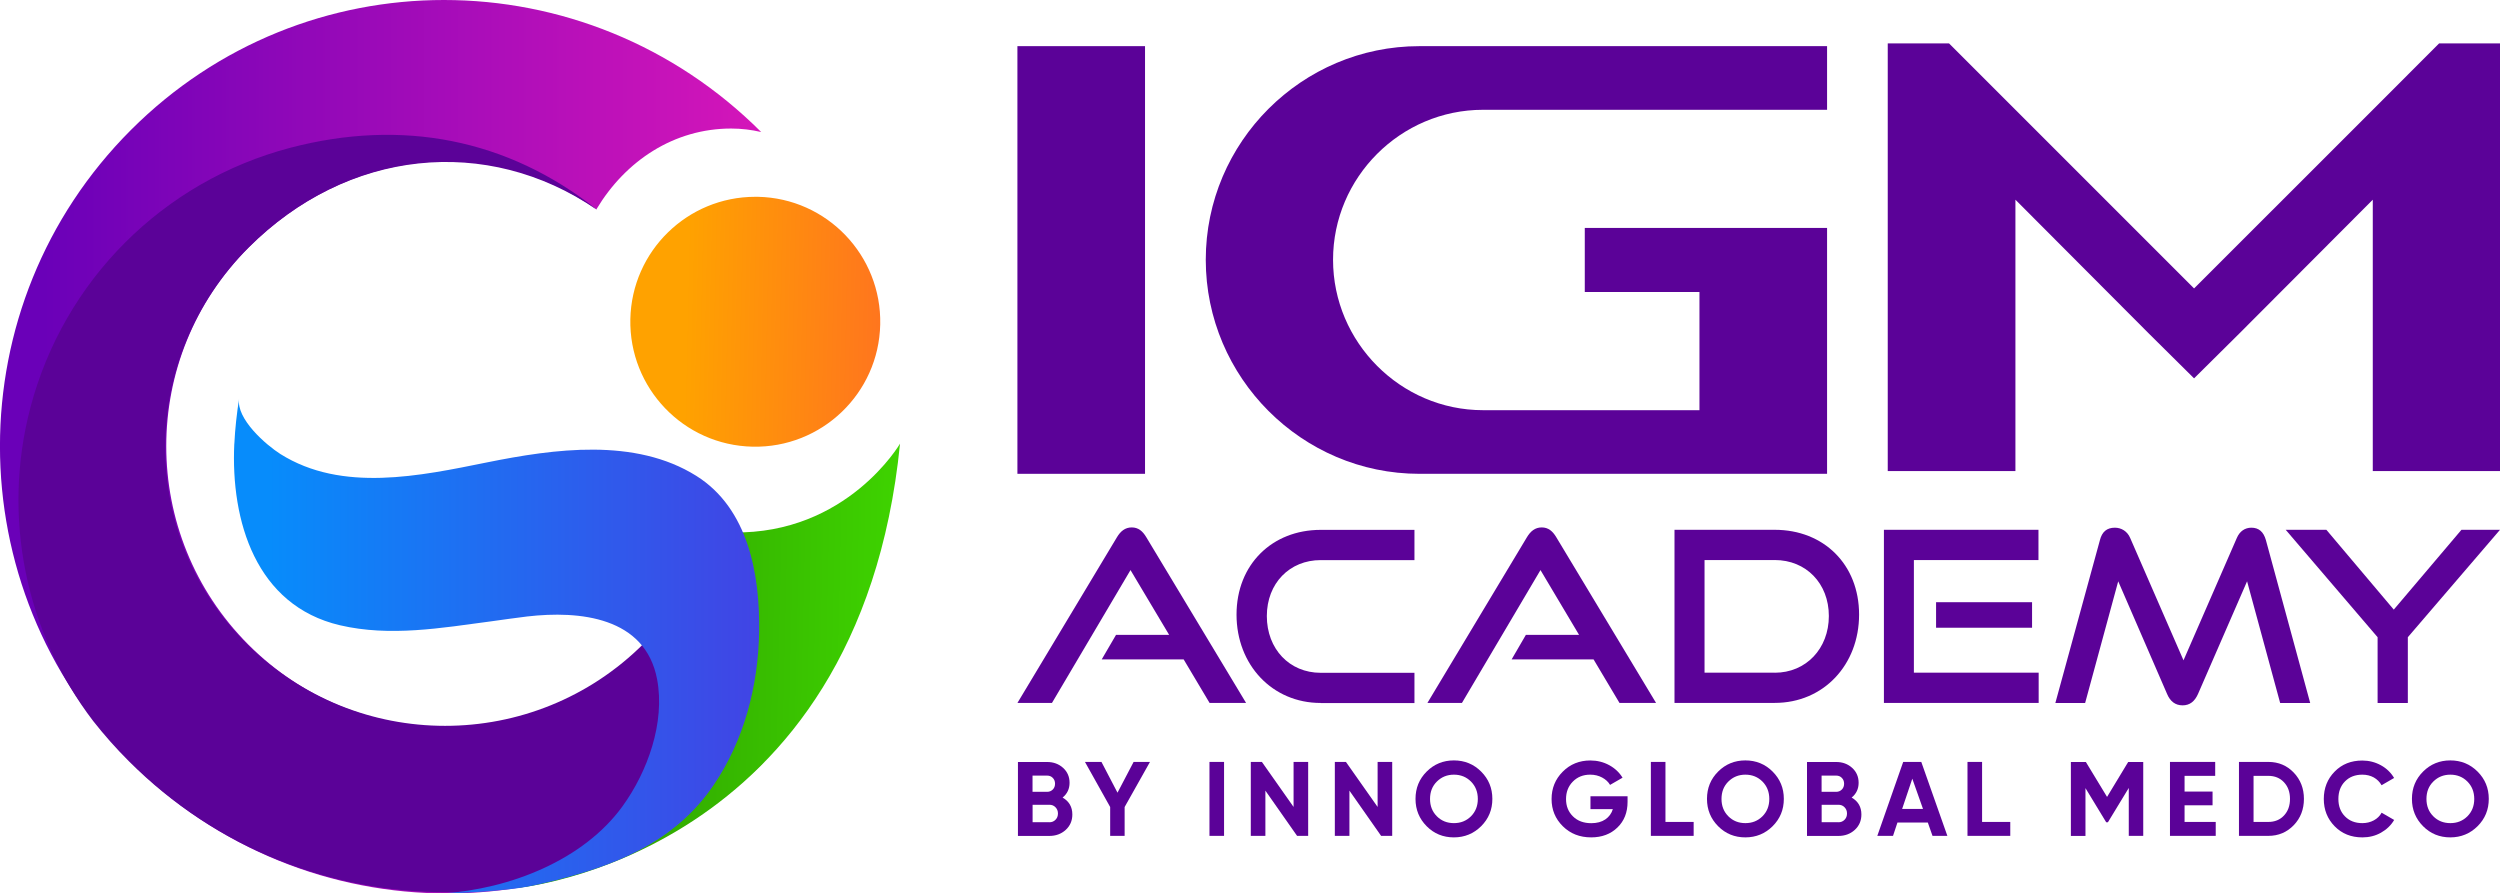 <svg viewBox="0 0 378.68 135.33" xmlns:xlink="http://www.w3.org/1999/xlink" xmlns="http://www.w3.org/2000/svg" data-name="Layer 2" id="Layer_2">
  <defs>
    <style>
      .cls-1 {
        fill: url(#linear-gradient-2);
      }

      .cls-2 {
        clip-path: url(#clippath-2);
      }

      .cls-3 {
        clip-path: url(#clippath-1);
      }

      .cls-4 {
        clip-path: url(#clippath);
      }

      .cls-5 {
        fill-rule: evenodd;
      }

      .cls-5, .cls-6 {
        fill: #5b0298;
      }

      .cls-7 {
        fill: none;
      }

      .cls-8 {
        clip-path: url(#clippath-3);
      }

      .cls-9 {
        fill: url(#linear-gradient-3);
      }

      .cls-10 {
        fill: url(#linear-gradient);
      }

      .cls-11 {
        fill: url(#linear-gradient-4);
      }
    </style>
    <clipPath id="clippath">
      <path d="m19.84,19.68c-26.46,26.46-26.46,69.35,0,95.81,26.46,26.46,69.35,26.46,95.81,0l-17.82-17.82c-16.62,16.62-43.56,16.62-60.18,0-16.62-16.62-16.62-43.56,0-60.18,14.83-14.83,36.1-17.42,52.69-5.79,4.43-7.39,11.79-12.23,20.41-12.23,1.57,0,3.09.19,4.55.53C102,6.7,84.61,0,67.25,0c-17.14,0-34.26,6.53-47.41,19.68" class="cls-7"></path>
    </clipPath>
    <linearGradient gradientUnits="userSpaceOnUse" gradientTransform="translate(203648.26 25889.82) scale(115.65 -115.65)" y2="223.24" x2="-1759.85" y1="223.24" x1="-1760.85" id="linear-gradient">
      <stop stop-color="#6a00b8" offset="0"></stop>
      <stop stop-color="#db17b9" offset="1"></stop>
    </linearGradient>
    <clipPath id="clippath-1">
      <path d="m110.99,80.66s-7,45.66-32.66,53.84c0,0,51.74-4.69,58-67.3,0,0-8,13.74-25.34,13.45" class="cls-7"></path>
    </clipPath>
    <linearGradient gradientUnits="userSpaceOnUse" gradientTransform="translate(-12529.84 98832.37) rotate(90) scale(56.56 -56.56)" y2="223.45" x2="-1744.75" y1="223.45" x1="-1745.75" id="linear-gradient-2">
      <stop stop-color="#32aa00" offset="0"></stop>
      <stop stop-color="#45e900" offset="1"></stop>
      <stop stop-color="#45e900" offset="1"></stop>
    </linearGradient>
    <clipPath id="clippath-2">
      <path d="m35.49,67.19c-.56,11.77,3.29,24.54,16.01,27.52,7.57,1.77,15.35.41,22.93-.6,1.8-.24,3.6-.52,5.41-.73,7.96-.92,17.9.07,19.69,9.5,1.24,6.55-1.43,14.01-5.26,19.28-5.88,8.1-17.01,12.52-27.27,13.17,3.78-.07,6.86-.29,10.27-.65,2.93-.31,5.85-1.04,8.69-1.81,8.92-2.42,16.78-6.09,22.11-13.91,4.66-6.84,6.78-15.09,6.92-23.24.14-8.64-1.63-18.7-9.52-23.64-9.29-5.82-21.54-4.09-31.7-2.04-10.1,2.04-21.96,4.61-31.3-1.27-2.12-1.34-6.74-5.31-6.25-8.41-.35,2.26-.61,4.54-.72,6.83" class="cls-7"></path>
    </clipPath>
    <linearGradient gradientUnits="userSpaceOnUse" gradientTransform="translate(139577.28 17841.87) scale(79.54 -79.54)" y2="223.07" x2="-1753.3" y1="223.07" x1="-1754.3" id="linear-gradient-3">
      <stop stop-color="#078cfb" offset="0"></stop>
      <stop stop-color="#078cfb" offset="0"></stop>
      <stop stop-color="#453fe3" offset="1"></stop>
      <stop stop-color="#453fe3" offset="1"></stop>
    </linearGradient>
    <clipPath id="clippath-3">
      <path d="m95.48,48.33c-.22,10.45,8.07,19.11,18.52,19.33,10.45.22,19.11-8.07,19.33-18.52.22-10.45-8.07-19.11-18.52-19.33-.14,0-.27,0-.41,0-10.27,0-18.7,8.21-18.92,18.53" class="cls-7"></path>
    </clipPath>
    <linearGradient gradientUnits="userSpaceOnUse" gradientTransform="translate(-8341.39 65580.46) rotate(90) scale(37.86 -37.86)" y2="223.31" x2="-1730.17" y1="223.31" x1="-1731.17" id="linear-gradient-4">
      <stop stop-color="#ffa200" offset="0"></stop>
      <stop stop-color="#ff6926" offset="1"></stop>
      <stop stop-color="#ff6926" offset="1"></stop>
    </linearGradient>
  </defs>
  <g data-name="Layer 1" id="Layer_1-2">
    <g>
      <g class="cls-4">
        <rect height="141.94" width="122.27" y="0" x="-6.61" class="cls-10"></rect>
      </g>
      <path d="m37.34,97.48c-16.62-16.62-16.3-43.37.32-59.99,14.92-14.92,36.11-17.11,52.7-5.75.03-.08-.03.05,0-.03-13.49-10.69-29.5-13.76-46.41-9.32C24.7,27.45,9.67,42.47,4.61,61.72c-4.36,16.59-.73,34.09,9.5,47.49,1.66,2.11,3.46,4.15,5.41,6.09,26.46,26.46,69.35,26.46,95.81,0l-17.82-17.82c-16.62,16.62-43.56,16.62-60.18,0" class="cls-5"></path>
      <g class="cls-3">
        <rect transform="translate(4.21 206.01) rotate(-88.78)" height="59.42" width="68.52" y="71.14" x="73.07" class="cls-1"></rect>
      </g>
      <g class="cls-2">
        <rect height="74.97" width="80.19" y="60.36" x="34.93" class="cls-9"></rect>
      </g>
      <g class="cls-8">
        <rect transform="translate(63.14 162.18) rotate(-88.78)" height="39.1" width="38.89" y="29.29" x="94.96" class="cls-11"></rect>
      </g>
      <path d="m183.22,106.48l-3.93-6.6h-12.41l2.17-3.72h8.04l-5.85-9.81-11.9,20.13h-5.23l15.08-25.11c.54-.9,1.23-1.48,2.24-1.48s1.66.58,2.2,1.48l15.12,25.11h-5.52Z" class="cls-6"></path>
      <path d="m200.04,106.48c-7.32,0-12.74-5.77-12.74-13.38s5.41-12.84,12.74-12.84h14.21v4.58h-14.21c-4.69,0-8.15,3.5-8.15,8.48s3.43,8.59,8.15,8.59h14.21v4.58h-14.21Z" class="cls-6"></path>
      <path d="m245.31,106.48l-3.93-6.6h-12.41l2.16-3.72h8.05l-5.84-9.81-11.9,20.13h-5.23l15.08-25.11c.54-.9,1.23-1.48,2.24-1.48s1.66.58,2.2,1.48l15.12,25.11h-5.52Z" class="cls-6"></path>
      <path d="m253.64,106.48v-26.23h15.19c7.39,0,12.77,5.23,12.77,12.84s-5.38,13.38-12.77,13.38h-15.19Zm15.19-4.58c4.72,0,8.19-3.64,8.19-8.59s-3.46-8.48-8.19-8.48h-10.64v17.06h10.64Z" class="cls-6"></path>
      <path d="m285.36,106.48v-26.23h23.41v4.58h-18.87v17.06h18.9v4.58h-23.45Zm7.9-15.26h14.54v3.86h-14.54v-3.86Z" class="cls-6"></path>
      <path d="m345.38,106.48l-5.01-18.43-7.43,17.06c-.5,1.12-1.23,1.73-2.34,1.73s-1.88-.61-2.35-1.73l-7.4-17.06-5.01,18.43h-4.51l6.75-24.67c.32-1.26,1.05-1.88,2.27-1.88.97,0,1.88.54,2.31,1.55l8.08,18.54,8.08-18.54c.43-1.01,1.23-1.55,2.2-1.55,1.12,0,1.84.61,2.2,1.88l6.71,24.67h-4.55Z" class="cls-6"></path>
      <polygon points="360.14 106.48 360.14 96.52 346.22 80.25 352.38 80.25 362.59 92.34 372.84 80.25 378.68 80.25 364.72 96.52 364.72 106.48 360.14 106.48" class="cls-6"></polygon>
      <path d="m224.64,62.13h32.78v-17.9h-17.37v-9.7h36.7v37.24h-61.75c-17.79,0-32.36-14.57-32.36-32.42s14.57-32.36,32.36-32.36h61.75v9.64h-52.11c-12.49,0-22.72,10.23-22.72,22.72s10.23,22.78,22.72,22.78" class="cls-5"></path>
      <rect height="64.78" width="19.33" y="6.99" x="154.11" class="cls-6"></rect>
      <polygon points="305.28 71.35 305.28 30.25 325.5 50.53 332.34 57.31 339.18 50.53 359.41 30.25 359.41 71.35 378.68 71.35 378.68 10.97 378.68 6.57 369.46 6.57 359.41 16.63 332.34 43.69 305.28 16.63 295.22 6.57 285.94 6.57 285.94 71.35 305.28 71.35" class="cls-5"></polygon>
      <g>
        <path d="m160.96,120.81c.98.57,1.47,1.42,1.47,2.56,0,.95-.34,1.73-1.01,2.34-.67.61-1.5.91-2.48.91h-4.75v-11.2h4.42c.96,0,1.77.3,2.42.89s.98,1.35.98,2.26-.35,1.67-1.06,2.24Zm-2.35-3.33h-2.21v2.46h2.21c.34,0,.63-.12.86-.35.23-.23.34-.53.34-.88s-.11-.65-.34-.88c-.22-.23-.51-.35-.86-.35Zm.34,7.07c.37,0,.68-.12.93-.38.25-.25.37-.57.37-.95s-.12-.68-.37-.94-.55-.38-.93-.38h-2.54v2.64h2.54Z" class="cls-6"></path>
        <path d="m174.19,115.41l-3.84,6.83v4.37h-2.19v-4.37l-3.82-6.83h2.5l2.43,4.66,2.44-4.66h2.5Z" class="cls-6"></path>
        <path d="m183.2,115.41h2.21v11.2h-2.21v-11.2Z" class="cls-6"></path>
        <path d="m195.94,115.41h2.21v11.2h-1.68l-4.8-6.85v6.85h-2.21v-11.2h1.68l4.8,6.82v-6.82Z" class="cls-6"></path>
        <path d="m208.67,115.41h2.21v11.2h-1.68l-4.8-6.85v6.85h-2.21v-11.2h1.68l4.8,6.82v-6.82Z" class="cls-6"></path>
        <path d="m224.35,125.15c-1.13,1.12-2.51,1.69-4.13,1.69s-3-.56-4.12-1.69c-1.12-1.13-1.69-2.5-1.69-4.14s.56-3.01,1.69-4.14c1.12-1.12,2.5-1.69,4.12-1.69s3,.56,4.13,1.69c1.13,1.13,1.7,2.5,1.7,4.14s-.57,3.01-1.7,4.14Zm-6.7-1.5c.69.69,1.55,1.03,2.58,1.03s1.88-.34,2.58-1.03c.69-.69,1.04-1.57,1.04-2.63s-.35-1.95-1.04-2.64-1.55-1.04-2.58-1.04-1.88.35-2.58,1.04-1.04,1.57-1.04,2.64.35,1.94,1.04,2.63Z" class="cls-6"></path>
        <path d="m246.53,120.6v.86c0,1.6-.51,2.9-1.54,3.89-1.02.99-2.35,1.49-3.97,1.49-1.73,0-3.16-.56-4.3-1.69-1.14-1.13-1.7-2.5-1.7-4.12s.56-3.01,1.69-4.14c1.12-1.13,2.52-1.7,4.18-1.7,1.04,0,2,.24,2.86.71.86.47,1.54,1.11,2.02,1.9l-1.89,1.09c-.27-.46-.67-.83-1.21-1.12-.54-.29-1.14-.43-1.8-.43-1.07,0-1.94.35-2.63,1.05-.69.7-1.03,1.58-1.03,2.65s.35,1.93,1.05,2.62c.7.69,1.62,1.03,2.78,1.03.85,0,1.56-.19,2.12-.57.56-.38.94-.9,1.14-1.56h-3.39v-1.95h5.62Z" class="cls-6"></path>
        <path d="m252.27,124.5h4.27v2.11h-6.48v-11.2h2.21v9.09Z" class="cls-6"></path>
        <path d="m268.5,125.15c-1.13,1.12-2.51,1.69-4.13,1.69s-3-.56-4.12-1.69c-1.12-1.13-1.69-2.5-1.69-4.14s.56-3.01,1.69-4.14c1.12-1.12,2.5-1.69,4.12-1.69s3,.56,4.13,1.69c1.13,1.13,1.7,2.5,1.7,4.14s-.57,3.01-1.7,4.14Zm-6.7-1.5c.69.69,1.55,1.03,2.58,1.03s1.88-.34,2.58-1.03c.69-.69,1.04-1.57,1.04-2.63s-.35-1.95-1.04-2.64-1.55-1.04-2.58-1.04-1.88.35-2.58,1.04-1.04,1.57-1.04,2.64.35,1.94,1.04,2.63Z" class="cls-6"></path>
        <path d="m280.48,120.81c.98.57,1.47,1.42,1.47,2.56,0,.95-.34,1.73-1.01,2.34-.67.61-1.5.91-2.48.91h-4.75v-11.2h4.42c.96,0,1.77.3,2.42.89s.98,1.35.98,2.26-.35,1.67-1.06,2.24Zm-2.35-3.33h-2.21v2.46h2.21c.34,0,.63-.12.86-.35.23-.23.34-.53.34-.88s-.11-.65-.34-.88c-.22-.23-.51-.35-.86-.35Zm.34,7.07c.37,0,.68-.12.93-.38.25-.25.37-.57.37-.95s-.12-.68-.37-.94-.55-.38-.93-.38h-2.54v2.64h2.54Z" class="cls-6"></path>
        <path d="m292.72,126.61l-.71-2.02h-4.6l-.67,2.02h-2.38l3.92-11.2h2.74l3.95,11.2h-2.24Zm-4.59-4.08h3.15l-1.62-4.58-1.54,4.58Z" class="cls-6"></path>
        <path d="m300.23,124.5h4.27v2.11h-6.48v-11.2h2.21v9.09Z" class="cls-6"></path>
        <path d="m324.64,115.41v11.2h-2.19v-7.26l-3.16,5.2h-.26s-3.14-5.17-3.14-5.17v7.24h-2.21v-11.2h2.27l3.21,5.29,3.2-5.29h2.28Z" class="cls-6"></path>
        <path d="m330.9,124.5h4.72v2.11h-6.93v-11.2h6.85v2.11h-4.64v2.38h4.24v2.08h-4.24v2.51Z" class="cls-6"></path>
        <path d="m343.59,115.41c1.54,0,2.82.54,3.85,1.62s1.54,2.41,1.54,3.98-.51,2.91-1.54,3.98-2.31,1.62-3.85,1.62h-4.45v-11.2h4.45Zm0,9.09c.97,0,1.76-.32,2.37-.97.61-.65.91-1.49.91-2.52s-.3-1.87-.91-2.52c-.61-.65-1.4-.97-2.37-.97h-2.24v6.98h2.24Z" class="cls-6"></path>
        <path d="m357.82,126.84c-1.69,0-3.08-.56-4.18-1.68s-1.65-2.5-1.65-4.14.55-3.04,1.65-4.15c1.1-1.12,2.49-1.67,4.18-1.67,1.01,0,1.95.24,2.81.71.86.47,1.53,1.12,2.01,1.93l-1.9,1.1c-.28-.5-.67-.89-1.18-1.18-.51-.28-1.09-.42-1.73-.42-1.09,0-1.96.34-2.63,1.02-.67.68-1,1.57-1,2.66s.33,1.96,1,2.64c.67.68,1.54,1.02,2.63,1.02.64,0,1.22-.14,1.74-.42.52-.28.91-.67,1.18-1.16l1.9,1.1c-.48.81-1.15,1.45-2,1.93s-1.79.71-2.82.71Z" class="cls-6"></path>
        <path d="m375.28,125.15c-1.13,1.12-2.51,1.69-4.13,1.69s-3-.56-4.12-1.69c-1.12-1.13-1.69-2.5-1.69-4.14s.56-3.01,1.69-4.14c1.12-1.12,2.5-1.69,4.12-1.69s3,.56,4.13,1.69c1.13,1.13,1.7,2.5,1.7,4.14s-.57,3.01-1.7,4.14Zm-6.7-1.5c.69.69,1.55,1.03,2.58,1.03s1.88-.34,2.58-1.03c.69-.69,1.04-1.57,1.04-2.63s-.35-1.95-1.04-2.64-1.55-1.04-2.58-1.04-1.88.35-2.58,1.04-1.04,1.57-1.04,2.64.35,1.94,1.04,2.63Z" class="cls-6"></path>
      </g>
    </g>
  </g>
</svg>